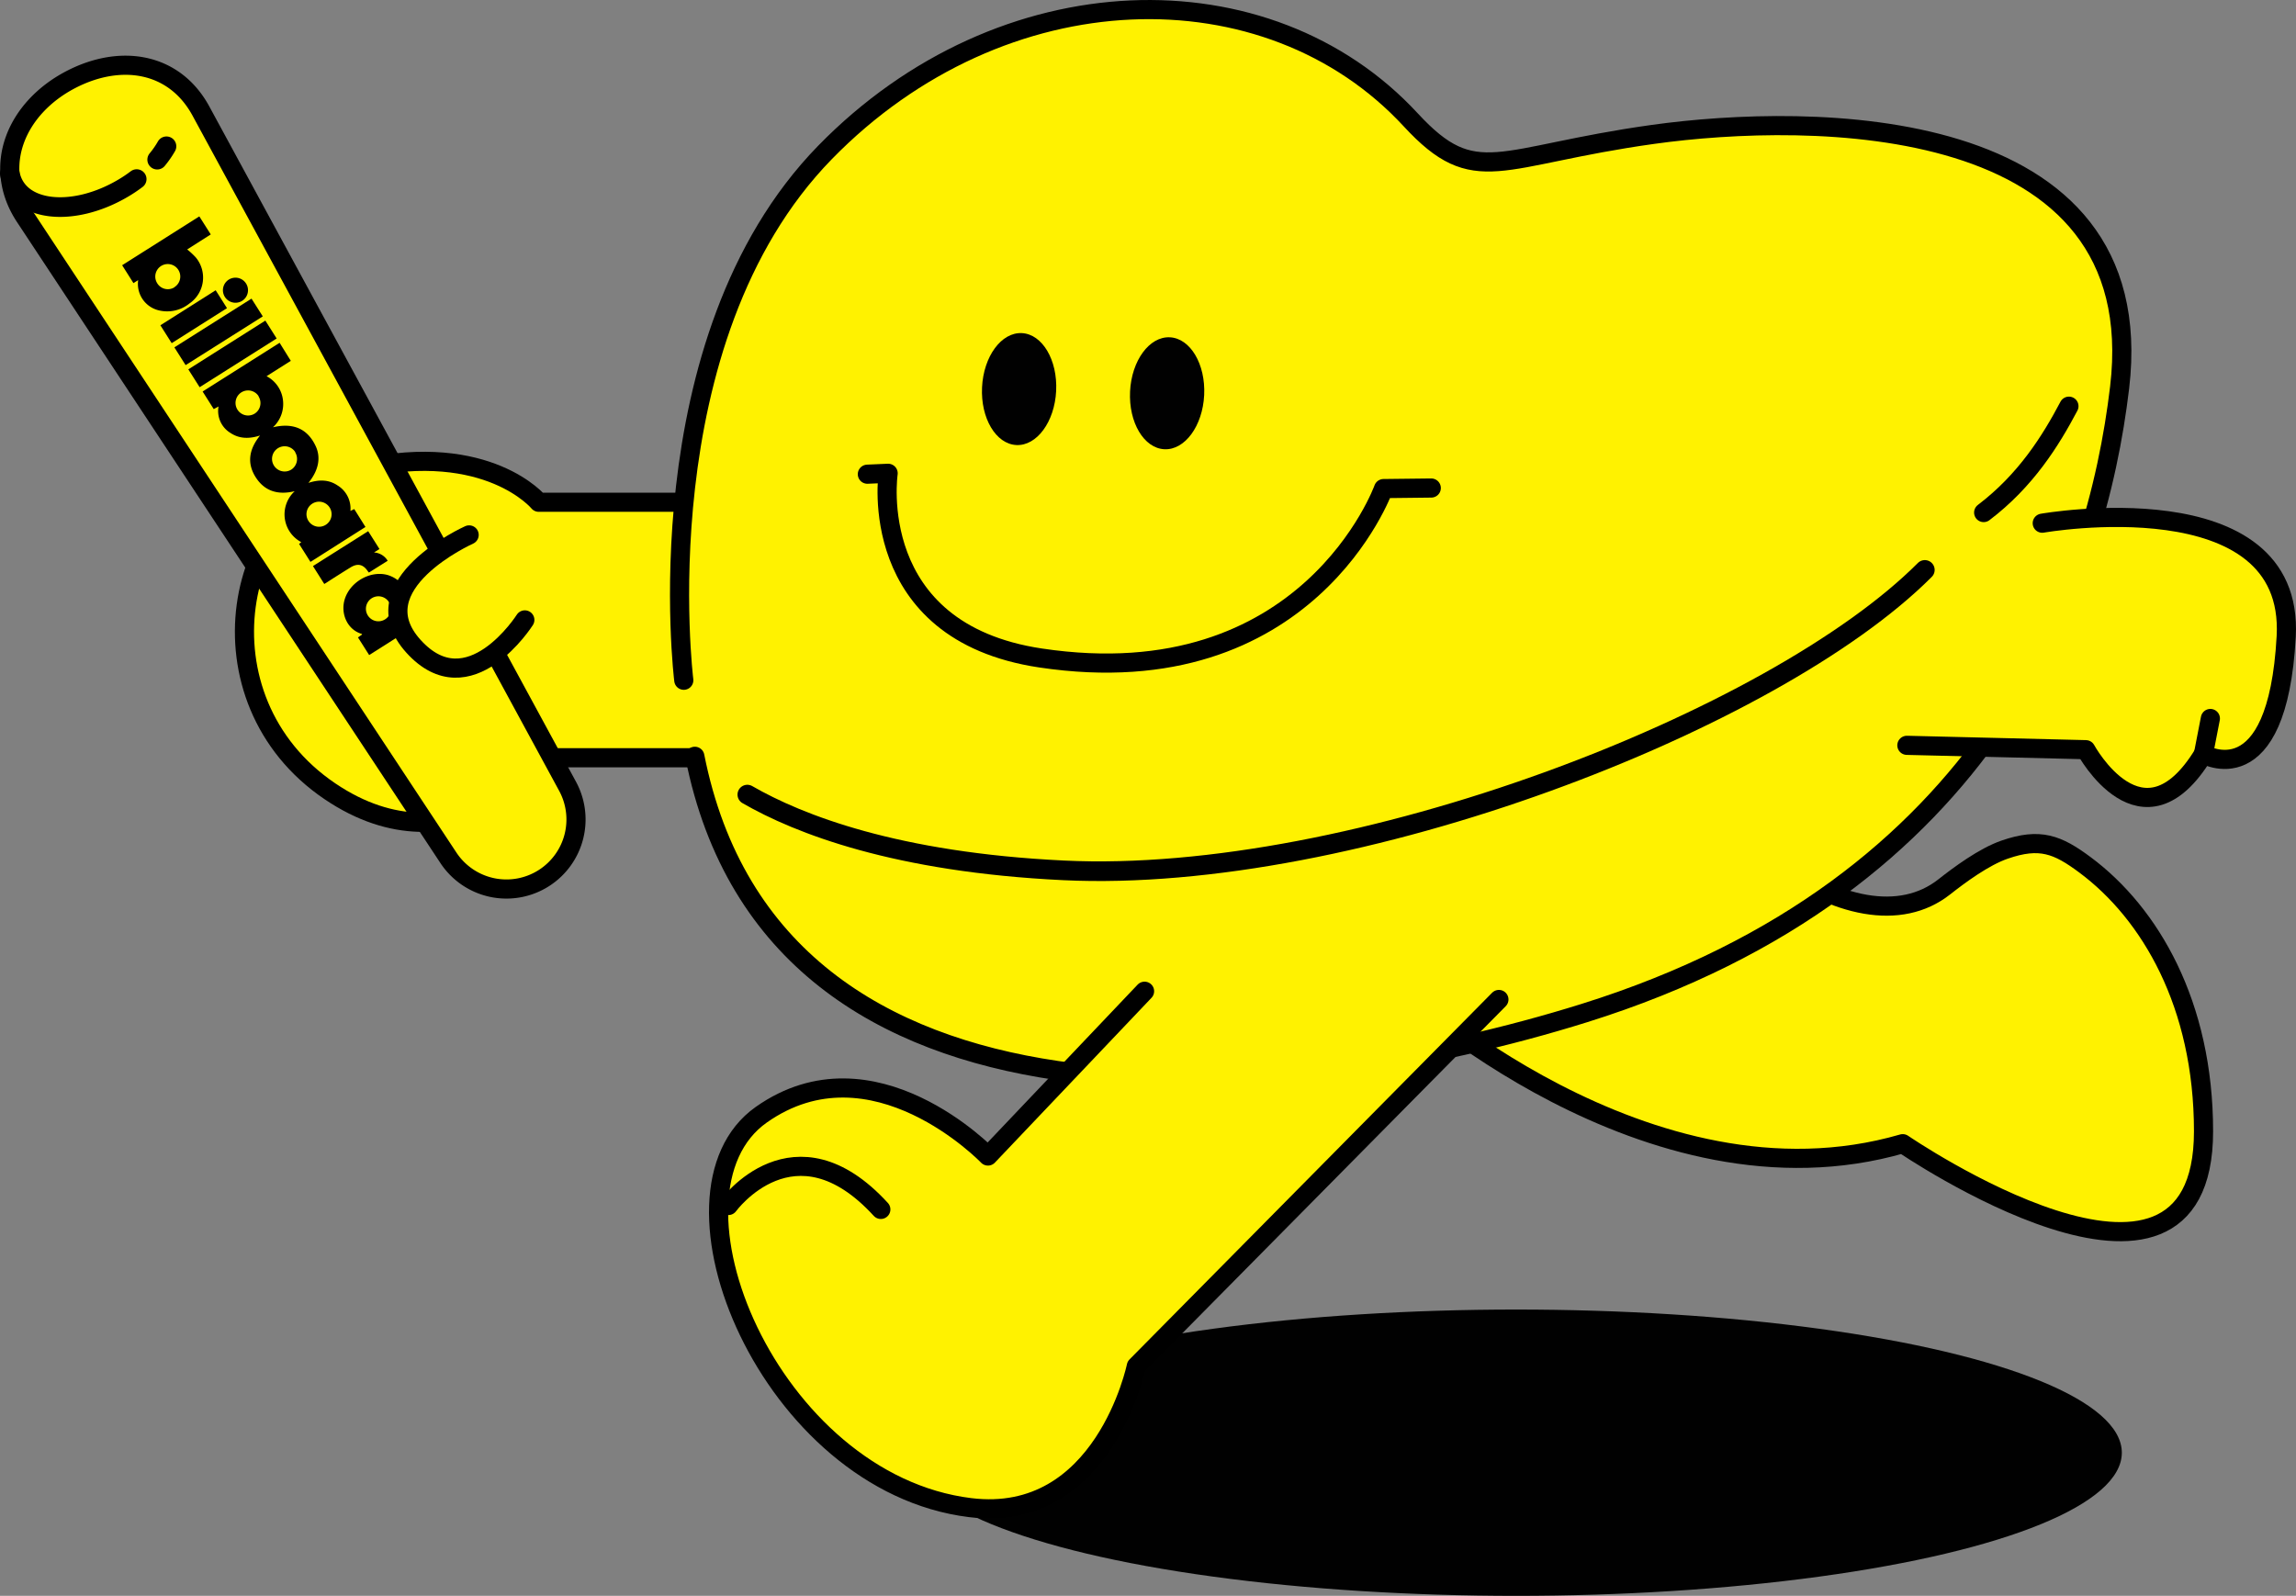 <svg id="Layer_1" data-name="Layer 1" xmlns="http://www.w3.org/2000/svg" viewBox="0 0 584.25 406.13"><rect x="0" y="0" width="584.25" height="406.13" fill="#808080" stroke="none"/><defs><style>.cls-1{fill:#010101;}.cls-2{fill:#fff200;stroke-width:4.87px;}.cls-2,.cls-3{stroke:#000;stroke-linecap:round;stroke-linejoin:round;}.cls-3{fill:none;stroke-width:5px;}</style></defs><ellipse class="cls-1" cx="385.81" cy="369.7" rx="154.12" ry="36.43"/><path class="cls-2" d="M186.09,127.82h-49s-12.85-15.6-44.91-8.61c-33.15,7.23-42.87,58.72-8.22,82.17,32.27,21.84,57.22-8.54,57.22-8.54h59.93" transform="translate(0 0)"/><path class="cls-2" d="M356.26,251.21s62.91,58.72,127.92,39.85c0,0,76.54,52.42,76.54-3.15,0-32.37-13.62-55.51-30.15-67.8-7-5.21-11.46-7-20.45-3.89-5.3,1.82-11.59,6.5-15.4,9.5-11.12,8.74-27.62,5.34-44.09-7" transform="translate(0 0)"/><path class="cls-2" d="M174,173.12S163.21,86.68,209.93,38.8C255.05-7.44,322.6-8.89,359,30.52c16.48,17.84,22.08,9.2,61.65,3.68S547.74,28,539.37,98.61c-5.91,49.85-32.47,126.74-136.19,159.2-76.48,23.93-206.13,36.81-226.37-65.34" transform="translate(0 0)"/><path class="cls-3" d="M190.17,202.22c13.1,7.55,37.86,17.23,80.46,19.28,73.85,3.57,180.88-38.08,219.17-76.46" transform="translate(0 0)"/><path class="cls-2" d="M526.47,103.37c-4.63,8.77-10.94,18.91-21.7,27.07" transform="translate(0 0)"/><ellipse class="cls-1" cx="259.34" cy="99.02" rx="14.26" ry="9.44" transform="translate(147.71 353.19) rotate(-87.19)"/><ellipse class="cls-1" cx="297" cy="100.09" rx="14.26" ry="9.44" transform="translate(182.46 391.82) rotate(-87.19)"/><path class="cls-2" d="M364.21,124.2l-12.15.14s-19.13,53.33-87.29,43.11c-44.74-6.71-38.77-47-38.77-47l-5.29.23" transform="translate(0 0)"/><path class="cls-2" d="M381.42,254.36l-92.27,93.32s-8.26,40.19-42.29,36c-51-6.29-81.53-80-53.13-100S251.4,294.2,251.4,294.2l39.85-41.94" transform="translate(0 0)"/><path class="cls-2" d="M485.23,189.68l45.54,1.11s14.41,26.6,29.93,1.11c0,0,18.84,11.08,21.06-29.93,2.17-40.13-62.08-28.82-62.08-28.82" transform="translate(0 0)"/><line class="cls-2" x1="560.7" y1="191.9" x2="562.46" y2="182.85"/><path class="cls-2" d="M17.93,20.3h0C4.2,27.48-2.19,42.24,6.35,55.16L114.12,218.33a17.7,17.7,0,0,0,24.49,5h0a17.7,17.7,0,0,0,5.82-23.22L51.14,28.28C44.33,15.73,30.58,13.68,17.93,20.3Z" transform="translate(0 0)"/><path class="cls-2" d="M185.35,306.79s16.77-23.07,38.79,1" transform="translate(0 0)"/><path d="M75,125c-4.07,1-7.51.12-9.82-3.37-2.44-3.67-1.84-7.3,1-10.8-2.73.88-5.26.88-7.57-.67a6.53,6.53,0,0,1-3-6.71l-1.22.66-2.83-4.47,19.59-12.4L74,91.83l-6.17,3.91A7.88,7.88,0,0,1,72,101.79a8.05,8.05,0,0,1-2.54,6.95c4.91-1.16,8.7.16,10.87,4.79,1.4,3,.69,6.25-1.85,9.36,2.65-.85,5.12-.89,7.38.63a6.88,6.88,0,0,1,3.31,6.5l.49-.23.48-.24L93,134.11,79,143l-2.89-4.57.55-.46A8,8,0,0,1,75,125Zm.14-9.94a3.21,3.21,0,1,0-1,4.44A3.24,3.24,0,0,0,75.11,115.1Zm-9.33-14.23a3.19,3.19,0,1,0-1,4.43A3.18,3.18,0,0,0,65.78,100.87ZM78.5,132.58a3.19,3.19,0,1,0,1-4.42A3.16,3.16,0,0,0,78.5,132.58Z" transform="translate(0 0)"/><path d="M50.72,55.07l2.91,4.59-6,3.82a18.94,18.94,0,0,1,2.16,2A8,8,0,0,1,48.2,77.24,9,9,0,0,1,40.48,79a6.91,6.91,0,0,1-5.32-7.71l-1.2.76-1.44-2.28-1.44-2.27Zm-6.33,18a3.18,3.18,0,1,0-4.39-1A3.15,3.15,0,0,0,44.39,73.11Z" transform="translate(0 0)"/><path d="M93.94,166.71l-2.85-4.49,1.06-.76c-.05-.07-.07-.13-.11-.14-3.64-1.06-5.45-5.14-4.32-8.81,1.38-4.51,6.65-7.43,11-6.15a8.2,8.2,0,0,1,5.71,7.21l6.16-3.9,2.92,4.62Zm4.07-9.1a3.18,3.18,0,1,0-4.42-1A3.17,3.17,0,0,0,98,157.61Z" transform="translate(0 0)"/><path d="M64,76l2.87,4.52L47.23,92.92,44.37,88.4Z" transform="translate(0 0)"/><path d="M47.92,94l19.6-12.41,2.88,4.55L50.8,98.54Z" transform="translate(0 0)"/><path d="M93.69,135.18l2.87,4.54-1.39.88a4.34,4.34,0,0,1,3.48,2.11l-4.77,3c-.09-.11-.21-.23-.3-.36-1.18-1.75-2.58-2.06-4.39-.94-2,1.23-4,2.5-5.94,3.75l-.73.46-2.88-4.56Z" transform="translate(0 0)"/><path d="M54.88,73.87l2.88,4.55L43.69,87.33l-2.88-4.55Z" transform="translate(0 0)"/><path d="M61.63,76.55a3.19,3.19,0,1,1,1-4.37A3.19,3.19,0,0,1,61.63,76.55Z" transform="translate(0 0)"/><path class="cls-2" d="M119.38,136.13s-28.33,12.68-14.17,28.34,28.34-6.71,28.34-6.71" transform="translate(0 0)"/><path class="cls-3" d="M34.78,45.58a34.72,34.72,0,0,1-3.43,2.3C18.52,55.47,4.37,54,2.5,44.14" transform="translate(0 0)"/><path class="cls-3" d="M42.36,37.23A23.55,23.55,0,0,1,40,40.63" transform="translate(0 0)"/></svg>